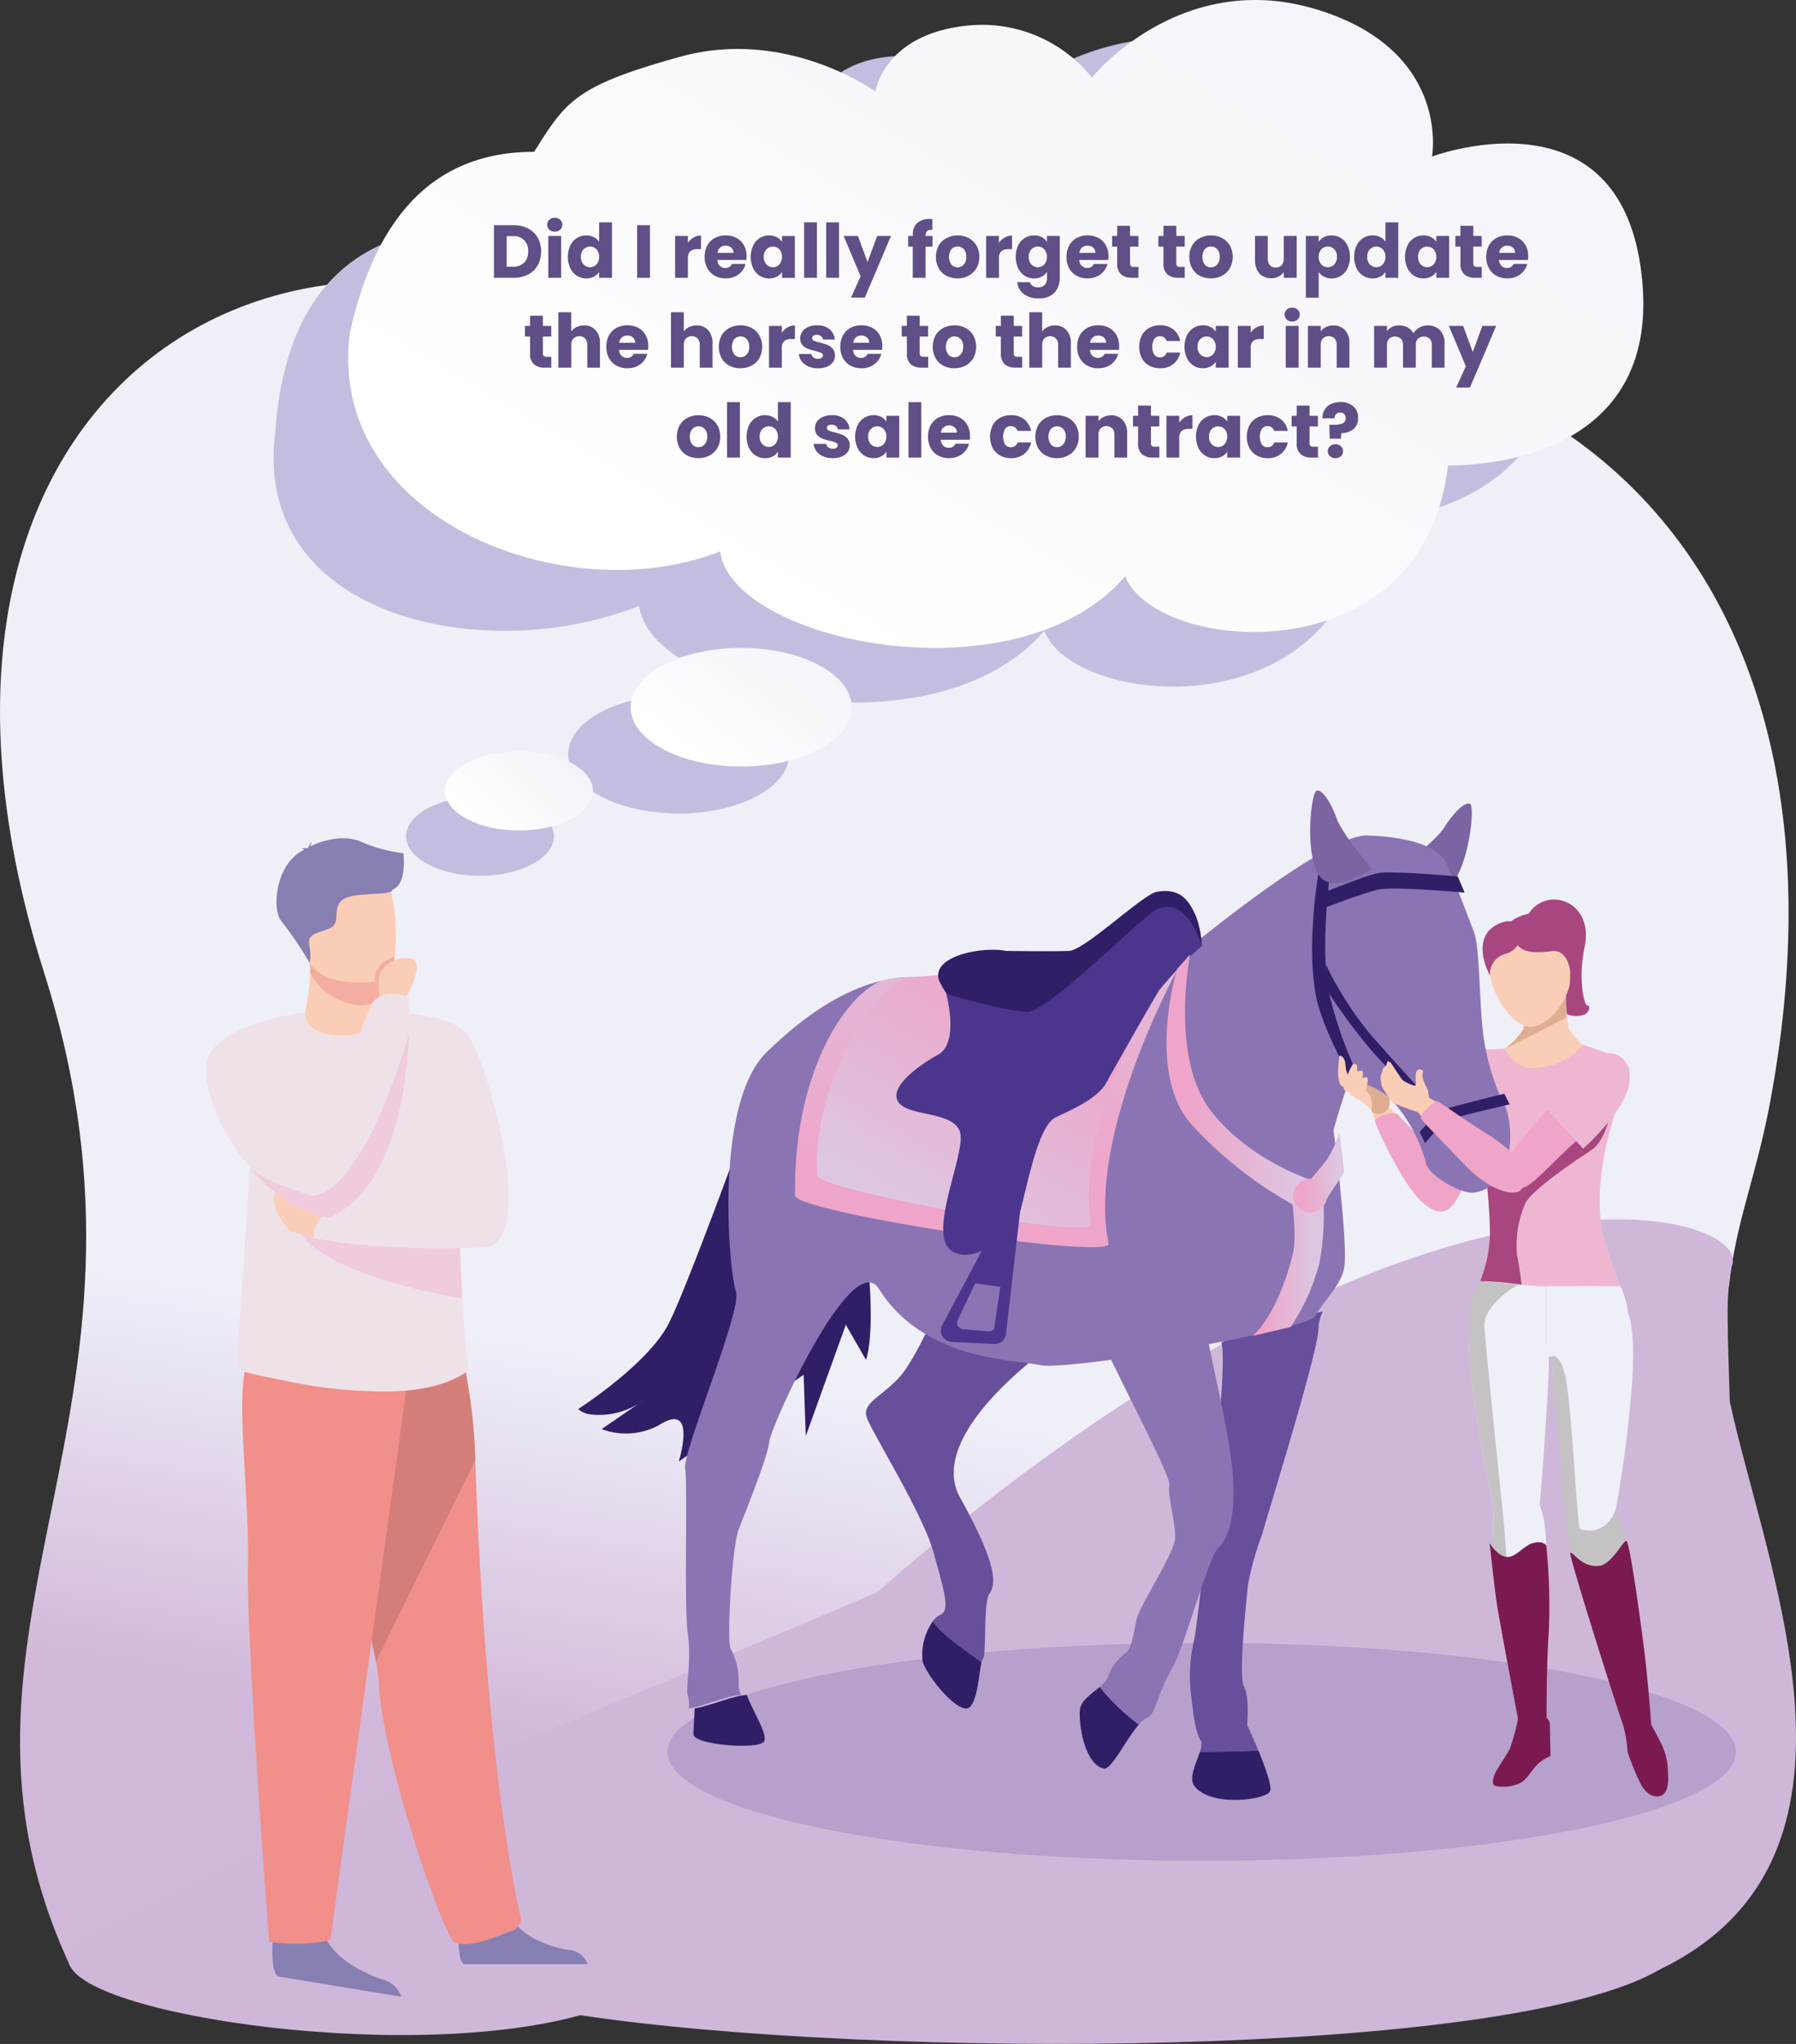 <svg xmlns="http://www.w3.org/2000/svg" xmlns:xlink="http://www.w3.org/1999/xlink" width="59.23mm" height="67.378mm" viewBox="0 0 167.896 190.994"><rect x="0" y="0" width="167.896" height="190.994" fill="#333333" stroke="none"/><defs><linearGradient id="a" x1="75.988" y1="167.3" x2="64.083" y2="97.513" gradientTransform="matrix(-1, 0, 0, 1, 147.722, 0)" gradientUnits="userSpaceOnUse"><stop offset="0" stop-color="#d1b7d9"/><stop offset="0.525" stop-color="#efeff8"/></linearGradient><linearGradient id="b" x1="92.118" y1="116.399" x2="93.237" y2="70.438" gradientUnits="userSpaceOnUse"><stop offset="0.143" stop-color="#eea5c9"/><stop offset="0.845" stop-color="#ddc6e1"/></linearGradient><linearGradient id="c" x1="100.255" y1="89.684" x2="83.475" y2="118.211" xlink:href="#b"/><linearGradient id="d" x1="117.104" y1="117.727" x2="123.758" y2="117.727" xlink:href="#b"/><linearGradient id="e" x1="109.053" y1="100.85" x2="123.592" y2="100.85" xlink:href="#b"/><linearGradient id="f" x1="120.756" y1="109.216" x2="125.658" y2="109.216" xlink:href="#b"/><linearGradient id="g" x1="120.901" y1="111.728" x2="126.707" y2="111.728" xlink:href="#b"/><linearGradient id="h" x1="76.31" y1="58.724" x2="130.788" y2="-33.191" gradientUnits="userSpaceOnUse"><stop offset="0" stop-color="#fff"/><stop offset="1" stop-color="#efeff8"/></linearGradient><linearGradient id="i" x1="65.51" y1="70.967" x2="77.852" y2="54.993" xlink:href="#h"/><linearGradient id="j" x1="45.016" y1="77.306" x2="54.78" y2="67.831" xlink:href="#h"/></defs><path d="M165.484,102.954c10.553-56.618-28.283-88.06-95.5-63.13C32.629,8.955-14.311,32.762,4.15,90.98c13.1,41.313-12.2,61.514,2.449,92.826l148.543.245s8.963-14.858,8.1-36.7C158.761,118,162.994,116.311,165.484,102.954Z" transform="translate(0 0)" fill-rule="evenodd" fill="url(#a)"/><path d="M81.973,148.8c-22.909,9.85-73.959,30.267-75.487,33.932-1.784,5.109,30.709,10.3,47.757,5.579,27.745,4.149,86.765,4.021,100.9-4.264,21.576-10.4,10.01-37.171,6.562-53.086-.163-5.884-.419-10.458.162-12.6C164.319,113.247,133.121,104.011,81.973,148.8Z" transform="translate(0 0)" fill="#cfb7d9" fill-rule="evenodd"/><path d="M112.338,173.877c27.583,0,49.941-4.559,49.941-10.181s-22.358-10.179-49.941-10.179S62.405,158.075,62.405,163.7,84.763,173.877,112.338,173.877Z" transform="translate(0 0)" fill="#8b74b3" fill-rule="evenodd" opacity="0.34"/><path d="M139.2,98.245c-1.057-.306-2.78,2.742-3.715,6.251-1.626,6.1-3.048,7.842-1.227,8.555,1.653.647,2.425-1.808,4.51-6.812C140.4,102.326,141.392,98.88,139.2,98.245Z" transform="translate(0 0)" fill="#efa4c8" fill-rule="evenodd"/><path d="M135.408,112.965c-.8.615-2.689-.52-4.022-2.911-1.537-2.756-3.81-6.658-3.081-7.171,1-.7,3.2,2.468,5.4,4.664C135.937,109.77,137.058,111.693,135.408,112.965Z" transform="translate(0 0)" fill="#faceb6" fill-rule="evenodd"/><path d="M135.408,112.965c-.8.615-2.3.189-4.145-2.79a36.949,36.949,0,0,1-2.717-5.32c-.18-.426,1.7-1.187,2.185-.652,1.26,1.389,1.923,1.935,3.313,3.459C136.245,110.075,137.058,111.693,135.408,112.965Z" transform="translate(0 0)" fill="#efa4c8" fill-rule="evenodd"/><path d="M142.538,86.324a2.81,2.81,0,0,1,2.677-2.269c1.913-.005,3.506,1.709,2.92,4.447-.651,3.033-.02,5.516.264,5.453s.238.72-.4.888a2.209,2.209,0,0,1-2.855-1.9,6.451,6.451,0,0,0-1.385-3.333Z" transform="translate(0 0)" fill="#a84680" fill-rule="evenodd"/><path d="M138.367,119.719a6.938,6.938,0,0,0-.729,3.294c.523,2.029,6.514,3.748,6.514,3.748h.4v-6.577C142.239,120.184,140.676,119.719,138.367,119.719Z" transform="translate(0 0)" fill="#efeff8" fill-rule="evenodd"/><path d="M137.918,121.786c-.766,1.4-.731,3.91-.35,7.181.519,4.459,1.982,11.559,2.163,12.192.827,2.889,3.672,2.768,4.106.473.121-.633,1.093-13.447.935-14.871a15.427,15.427,0,0,0-1.965-5.618C142.041,119.965,139.06,119.7,137.918,121.786Z" transform="translate(0 0)" fill="#efeff8" fill-rule="evenodd"/><path d="M151.957,99.654c-.408-.921-2.524-1.329-3.492-1.618a25.783,25.783,0,0,0-3.917-.395s-4.631.463-5.635.426c-.423-.015-.735,1.512-.9,1.947-.917,2.445-2.007,5.289.29,7.273.524.452.982,5.61.982,8a12.777,12.777,0,0,1-.919,4.432c2.309,0,3.872.465,6.181.465h6.925a39.285,39.285,0,0,1-1.663-4.9C148.465,107.935,152.575,101.047,151.957,99.654Z" transform="translate(0 0)" fill="#faceb6" fill-rule="evenodd"/><path d="M144.548,144.406c-.119-4.431-1.346-5.3-2.93-5.3-2.532,0-2.11,4.731-2.07,6.17.038,1.407,1.954,12.826,2.447,14.642h2.221C144.508,156.819,144.645,148.035,144.548,144.406Z" transform="translate(0 0)" fill="#efeff8" fill-rule="evenodd"/><path d="M146.664,96.138a18.5,18.5,0,0,1-.266-3.68h-3.7a18.439,18.439,0,0,1-.267,3.68,6.957,6.957,0,0,1-1.8,1.9h7.834A6.957,6.957,0,0,1,146.664,96.138Z" transform="translate(0 0)" fill="#faceb6" fill-rule="evenodd"/><path d="M151.957,99.654c-.408-.921-3.012-1.725-3.981-2.013a6.093,6.093,0,0,1-5.219,2.125c-1.084-.112-2.126-1.73-2.126-1.73-.57-.021-1.311.045-1.718.031-.423-.015-.735,1.512-.9,1.947-.917,2.445-2.007,5.289.29,7.273.524.452.982,5.61.982,8a12.777,12.777,0,0,1-.919,4.432c2.309,0,3.872.465,6.181.465h6.925a39.285,39.285,0,0,1-1.663-4.9C148.465,107.935,152.575,101.047,151.957,99.654Z" transform="translate(0 0)" fill="#efb6d2" fill-rule="evenodd"/><path d="M154.238,161.005c.021-1.552-1.461-13.778-1.832-15.257s-1.076-7.06-4.589-5.949c-1.516.48-1.828,1.583-.684,6.136.931,3.7,3.687,12.422,4.92,15.524A8.894,8.894,0,0,0,154.238,161.005Z" transform="translate(0 0)" fill="#c4c2c2" fill-rule="evenodd"/><path d="M144.548,120.184v6.577h.4s6.736-1.256,7.259-3.284a6.926,6.926,0,0,0-.73-3.293Z" transform="translate(0 0)" fill="#efeff8" fill-rule="evenodd"/><path d="M151.807,121.812c.85,1.346.968,3.859.787,7.146a117.6,117.6,0,0,1-1.482,11.766c-.648,2.933-4.046,2.971-4.621.707-.158-.625-1.447-13.262-1.376-14.693s.07-4.047,1-5.689C146.808,119.827,150.541,119.8,151.807,121.812Z" transform="translate(0 0)" fill="#efeff8" fill-rule="evenodd"/><path d="M146.416,93.9c-.025-.775-.018-1.439-.018-1.439h-3.7a18.439,18.439,0,0,1-.267,3.68,6.957,6.957,0,0,1-1.8,1.9l5.785-2.947Z" transform="translate(0 0)" fill="#dead92" fill-rule="evenodd"/><path d="M146.892,90.486c.158,2.9-2.2,5.39-3.683,5.471-1.442.079-3.526-2.187-3.961-5.1-.431-2.874,1.217-4.854,3.41-4.973S146.733,87.584,146.892,90.486Z" transform="translate(0 0)" fill="#faceb6" fill-rule="evenodd"/><path d="M141.8,88.222c.477.72,1.495.892,3.231.662,1.244-.165,1.618,1.1,1.748,1.777a10.685,10.685,0,0,1-.045,1.38s1.752-2.559-.96-5.622c-1.884-2.127-4.4-.552-4.821-.065C140.784,86.549,141.57,87.876,141.8,88.222Z" transform="translate(0 0)" fill="#a84680" fill-rule="evenodd"/><path d="M142.214,87.31a1.99,1.99,0,0,1-1.4,1.8,1.94,1.94,0,0,0-1.521,2.044s-1.985-3.469.74-4.8C141.776,85.5,142.23,86.907,142.214,87.31Z" transform="translate(0 0)" fill="#a84680" fill-rule="evenodd"/><path d="M148.944,98.974c-1.866.737-3.869,6.673-6.927,8.421-2.754,1.572-4.244-1.553-4.712-2.25-.456-.677-.027-2.951,0-3.079-.547,1.873-.673,3.775,1,5.221.524.452.982,5.61.982,8a12.777,12.777,0,0,1-.919,4.432,32.5,32.5,0,0,1,3.873.323s-.2-1.738-.408-2.63a9.8,9.8,0,0,1,.758-4.97c.756-1.476,5.8-4.707,6.3-5.061C150.971,105.909,152,97.767,148.944,98.974Z" transform="translate(0 0)" fill="#a84680" fill-rule="evenodd"/><path d="M147.628,142.651c-.239-1.6-.6-8.814-1.082-12.744-.356-2.9-1.076-3.226-1.43-3.2v.032c-.066,1.417,1.051,13.187,1.33,15.3a19.294,19.294,0,0,0,.688,3.9c.931,3.7,3.687,12.422,4.92,15.524.184-.017.826-.059,1.07-.1l.5-.164s-2.9-10.024-4.52-14.925C148.682,144.994,147.808,143.859,147.628,142.651Z" transform="translate(0 0)" fill="#c4c2c2" fill-rule="evenodd"/><path d="M138.769,124.014c-.118-1.817,2.184-3.439,3.226-4-1.463-.092-3.628-.294-3.628-.294-1.43,2.128-1.18,5.977-.8,9.248.512,4.4,1.939,11.354,2.152,12.151a17.066,17.066,0,0,0-.172,4.158c.038,1.407,1.954,12.826,2.447,14.642L140.547,141.9S138.933,126.52,138.769,124.014Z" transform="translate(0 0)" fill="#c4c2c2" fill-rule="evenodd"/><path d="M155.914,165.366a5.777,5.777,0,0,0-.386-1.918c-.229-.6-1.171-2.3-1.171-2.3s-.238-3.573-.637-6.834-1.38-10.256-1.678-10.316-1.361,2.15-2.488,2.312c-1.637.238-2.5-1.313-2.748-1.214s4.645,15.385,4.942,16.155a11.411,11.411,0,0,1,.4,2.429,22.23,22.23,0,0,0,1.268,3.093c.11.2.733,1.3,1.754,1.056C156.1,167.613,155.957,166.053,155.914,165.366Z" transform="translate(0 0)" fill="#7b1a50" fill-rule="evenodd"/><path d="M128.3,103.945l-.674-1.365-.642-1.785s3.055.547,2.924,2.193A1.055,1.055,0,0,1,128.3,103.945Z" transform="translate(0 0)" fill="#dead92" fill-rule="evenodd"/><path d="M137.82,98.221c1.456-.5,2.618.154,2.8,2.8s-1.356,6.361-1.356,6.361l-4.76-1.859S136.444,98.692,137.82,98.221Z" transform="translate(0 0)" fill="#efb6d2" fill-rule="evenodd"/><path d="M130.829,81.181s3.464-2.656,4.207-3.891,1.978-2.5,2.413-2.151-.13,5.765-1.822,7.584S130.829,81.181,130.829,81.181Z" transform="translate(0 0)" fill="#7a64a1" fill-rule="evenodd"/><path d="M91.757,155.337c-.268,1.089-.405,4.42-1.5,4.311-1.25-.124-3.624-3.124-4-4.373a5.386,5.386,0,0,1,.956-3.781C88.409,153.1,90.2,154.1,91.757,155.337Z" transform="translate(0 0)" fill="#301f67" fill-rule="evenodd"/><path d="M81.011,132.406c-.375-1.251,1.125-1.751,2.874-3.5s4-7.331,4-7.331l11.371,3.458s-13,8.623-9.5,14.918,3.374,8.076,2.75,8.951-.251,5.749-.625,6.123a.732.732,0,0,0-.127.313c-1.554-1.241-3.348-2.241-4.541-3.843a1.66,1.66,0,0,1,.669-.593c1-.376.375-2.25-.625-5.874S81.386,133.655,81.011,132.406Z" transform="translate(0 0)" fill="#674f9c" fill-rule="evenodd"/><path d="M72.2,98.326s-7.748,21.683-9.748,25.464-8.409,7.882-8.409,7.882a2.192,2.192,0,0,0,1.1.49,7.006,7.006,0,0,0,5.063-1.343l-3.959,2.722a6.439,6.439,0,0,0,5.459-.43c3.5-2.167,1.75,3.456,1.75,3.456l11.666-8.1.206,5.724,3.742-10.4,1.884,3.279s1-2.332,0-10.788S72.2,98.326,72.2,98.326Z" transform="translate(0 0)" fill="#301f67" fill-rule="evenodd"/><path d="M112.23,162.6c-.528-.73-.745-3.1-.928-4.592a14.74,14.74,0,0,1,.319-4.723c.322-1.389,1.319-11.2,1.523-12.409.191-1.13,1.589-13.656,1.038-15.413,2.934-1.574,6.263-2.15,9.482-2.916a3.949,3.949,0,0,0-.408,1.61c-.039,2.252-4.827,17.568-5.264,19.211a28.546,28.546,0,0,0-1.32,4.678c-.183,1.757-.916,8.7-.383,9.561s.3,3.574.3,3.574.519,1.113,1.05,2.4c-1.822.07-3.645.129-5.472.1C112.323,163.223,112.393,162.827,112.23,162.6Z" transform="translate(0 0)" fill="#674f9c" fill-rule="evenodd"/><path d="M117.644,163.586c.625,1.515,1.267,3.274,1.1,3.768-.272.828-5.565,1.574-7.1-.477-.546-.729.192-2.14.528-3.186C114,163.715,115.822,163.656,117.644,163.586Z" transform="translate(0 0)" fill="#301f67" fill-rule="evenodd"/><path d="M71.453,162.685c-.375.875-6.624.376-6.624-.624,0-.6.09-1.6.107-2.419,1.657-.292,3.456-1.157,4.868-1.265C70.365,159.872,71.746,162,71.453,162.685Z" transform="translate(0 0)" fill="#301f67" fill-rule="evenodd"/><path d="M64.3,158.436c-.25-.5.375-3.248,0-5.749s0-14-.25-15.5,5.373-14.871,4.749-16.5-2.125-17.5,2.874-22.37,9.373-6.872,13.247-7,20,3,22.369.624,16.621-14,20.5-13.87,6.623,1,7.373,2.5,2.124,5.249,2.624,6.5.5,5.5.749,8.372A21.543,21.543,0,0,0,140.6,103.2c.875,1.376,1.308,7.624-2.816,8.248-1.112.169-4.374-1.624-4.5-2.874a14.521,14.521,0,0,0-3.374-6c-1.25-1-3.5-2-3.874-1.249s-1.375,4.249-1.375,4.249,1.375,10.622,1,12.872c-.281,1.686-2,3.147-2.772,4.657-2.913,1.7-23.347,4.966-25.6,4.465s-10.908-.383-15.121-7.123c-2.5-4-10.122,12.871-10.247,14.247s-2.25,6.623-2.874,8.248-1.125,10.371-.75,11.121a6.267,6.267,0,0,1,.75,3.25,2.627,2.627,0,0,0,.225,1.065c-1.412.108-3.211.973-4.868,1.265A3.316,3.316,0,0,0,64.3,158.436Z" transform="translate(0 0)" fill="#8b74b3" fill-rule="evenodd"/><path d="M103.179,165.264c-1.827-.432-2.348-4.222-2.228-5.486.084-.88,1.085-1.483,1.852-2.144a20.345,20.345,0,0,0,3.661,3.517C105.259,162.526,103.884,165.43,103.179,165.264Z" transform="translate(0 0)" fill="#301f67" fill-rule="evenodd"/><path d="M110.712,89.4s-9.2,16.045-7.08,26.792c.323,1.643-29.283-2.914-29.306-4.475-.188-12.712,5.728-19.89,8.706-20.217S110.712,89.4,110.712,89.4Z" transform="translate(0 0)" fill-rule="evenodd" fill="url(#b)"/><path d="M116.2,117.372s-2.488,3.14-3.333,4.151.494,5.118,1.868,12.552-.046,9.86-.878,10.607-3.219,9.37-4.226,11.1c-1.509,2.594-1.557,4.381-2.387,4.726a2.366,2.366,0,0,0-.78.644,20.345,20.345,0,0,1-3.661-3.517,2.52,2.52,0,0,0,.822-1.05,4.378,4.378,0,0,1,1.66-2.14c.554-.5.7-2.014,1-3.237s3.46-6.027,3.56-7.418-.752-4.236-.525-5.042-6.593-13.513-6.7-14.541,4.359-11.087,4.359-11.087Z" transform="translate(0 0)" fill="#8b74b3" fill-rule="evenodd"/><path d="M109.919,90.072s-9.507,12.907-7.938,24.338c.2,1.485-25.507-3.186-25.585-4.581-.508-9.082,5.9-18.163,8.569-18.456S109.919,90.072,109.919,90.072Z" transform="translate(0 0)" fill-rule="evenodd" fill="url(#c)"/><path d="M94.054,88.857c-2.124-.434-7.122.441-6.248,2.814A8.018,8.018,0,0,0,95.16,96.25c3.136-.2,8.142-7.077,9.892-8.452s2.449-1.4,3.6-1.013,2.272,2.743,2.272,2.743l1.419-1.135a8.633,8.633,0,0,0-.542-2.782c-.578-1.275-1.312-2.686-3.65-2.275-1.332.233-6.722,5.457-8.222,5.521S94.054,88.857,94.054,88.857Z" transform="translate(0 0)" fill="#301f67" fill-rule="evenodd"/><path d="M88.448,92.861s1.279,4.559-.744,5.685-4.771,3.195-3.647,4.534,5.624.713,5.749,3.088-2.937,9-.969,10.622,5.634-1.374,6.259-2.749,1.708-8.748,3.582-9.622,4-1.875,4.749-3.25,4.238-7.511,4.957-8.664a35.2,35.2,0,0,1,3.958-4.112s-1.292-4.718-4.192-3.407c-1.418.642-10.1,9.56-12.1,9.56S88.448,92.861,88.448,92.861Z" transform="translate(0 0)" fill="#4c368d" fill-rule="evenodd"/><path d="M133.224,106.826a14.879,14.879,0,0,1,2.151-2.163c.562-.275,5.753-1.463,5.753-1.463l-.5-1s-5.125,1.251-5.688,1.5a15.084,15.084,0,0,0-2.228,2.083Z" transform="translate(0 0)" fill="#301f67" fill-rule="evenodd"/><path d="M124.643,79.4s-1.5,9.1-.286,13.846a37.624,37.624,0,0,0,2.916,7.882l-.709.2s-2.915-5.087-3.522-8.165c-1.083-5.5.481-13.129.481-13.129Z" transform="translate(0 0)" fill="#301f67" fill-rule="evenodd"/><path d="M134.937,104.21s-3.407-3.695-6.733-7.443a31.71,31.71,0,0,1-4.278-6.695v2.257a50.765,50.765,0,0,0,4.43,6c2.249,2.5,6.165,6.337,6.165,6.337Z" transform="translate(0 0)" fill="#301f67" fill-rule="evenodd"/><path d="M128.252,81.206s-2.822-3.331-3.286-4.7-1.4-2.864-1.9-2.615-1.1,5.661.17,7.8S128.252,81.206,128.252,81.206Z" transform="translate(0 0)" fill="#7a64a1" fill-rule="evenodd"/><path d="M123.592,110.617a25.04,25.04,0,0,1-.254,7.437A19.861,19.861,0,0,1,120.661,124l-3.557.834s2.293-1.762,3.755-7.672c.5-2.041-.318-6.548-.318-6.548Z" transform="translate(0 0)" fill-rule="evenodd" fill="url(#d)"/><path d="M123.592,110.617s-6.4-1.737-10.34-6.738-1.992-14.7-1.992-14.7l-1.239,1.392s-2.913,9.711,1.366,14.5a37.243,37.243,0,0,0,9.434,7.461Z" transform="translate(0 0)" fill-rule="evenodd" fill="url(#e)"/><path d="M120.756,112.015a34.728,34.728,0,0,0,3.3-3.666,12.158,12.158,0,0,0,1.166-2.505l.434,3.689-2,3.055Z" transform="translate(0 0)" fill-rule="evenodd" fill="url(#f)"/><path d="M124.057,111.727a1.578,1.578,0,1,1-1.579-1.577A1.578,1.578,0,0,1,124.057,111.727Z" transform="translate(0 0)" fill-rule="evenodd" fill="url(#g)"/><path d="M136.918,83.411l-.64-1.514s-6.244-.562-7.473-.309-5.086,1.823-5.086,1.823l-.169,1.526s3.941-1.526,5.382-1.823S136.918,83.411,136.918,83.411Z" transform="translate(0 0)" fill="#301f67" fill-rule="evenodd"/><path d="M92.365,124.407l-2.326-.2a.615.615,0,0,1-.5-.878l1.622-3.411,2.352.326-.584,3.952a.7.7,0,0,1-.562.216Zm1.977-12.334-6.268,11.774a1.067,1.067,0,0,0,.9,1.546l3.955.2a1.068,1.068,0,0,0,1.117-.974l.048-.409,1.369-11.887Z" transform="translate(0 0)" fill="#4c368d" fill-rule="evenodd"/><path d="M142.175,111.178c-.67.716-2.994-.139-5.082-2.311-2.407-2.5-5.917-6.027-5.29-6.636.854-.831,4.09,1.988,7.04,3.843C141.832,107.954,143.563,109.694,142.175,111.178Z" transform="translate(0 0)" fill="#faceb6" fill-rule="evenodd"/><path d="M152.092,99.539c.827.916-1.084,3.884-3.825,6.266-4.764,4.14-5.631,6.27-7.227,4.767-1.447-1.363.41-3.145,3.932-7.284C147.726,100.052,150.38,97.641,152.092,99.539Z" transform="translate(0 0)" fill="#efa4c8" fill-rule="evenodd"/><path d="M142.175,111.178c-.67.716-3.018-.018-5.107-2.19-1.742-1.811-3.505-3.575-4.2-4.423-.314-.383,1.311-1.782,1.52-1.662.847.483,1.578,1.136,4.529,2.992C141.906,107.775,143.563,109.694,142.175,111.178Z" transform="translate(0 0)" fill="#efa4c8" fill-rule="evenodd"/><path d="M150.177,98.41c1.534-.119,2.848,1.358,1.844,3.812S148,107.338,148,107.338l-3.456-3.764S147.047,98.655,150.177,98.41Z" transform="translate(0 0)" fill="#efb6d2" fill-rule="evenodd"/><path d="M133.607,102.645l-.133-.815a5.648,5.648,0,0,1-.506-1.24c-.006-.3.08-.479.054-.538s-.545-.314-.646.194.053,1.049-.048,1.177-1.09-.355-1.245-.534-1.009-1.51-1.055-1.571l-.292-.179-.193.505-.223.138-.108.4a1.439,1.439,0,0,0-.166.491,5.877,5.877,0,0,0,.163.9,9.191,9.191,0,0,0,1.034,1.484,25.178,25.178,0,0,0,2.366.888Z" transform="translate(0 0)" fill="#faceb6" fill-rule="evenodd"/><path d="M128.179,103.708a6.6,6.6,0,0,0-1.168-.959l-.322-.147-.226-.214-.2-.083-.2-.243-.266-.134c-.245-.14-.139-.3-.21-.352a1.686,1.686,0,0,1-.312-.246,3.857,3.857,0,0,1-.183-1.464c.042-.172.052-1.2.157-1.222s.456.173.52.73a4.3,4.3,0,0,0,.2,1.107,4.742,4.742,0,0,1,.482-1c.109-.15.291-.066.4.046l.046.588.408-.084c.2.188.072.568.069.7l.4-.086c.3.337-.305,1.255.11,1.436A1.721,1.721,0,0,1,128.179,103.708Z" transform="translate(0 0)" fill="#faceb6" fill-rule="evenodd"/><path d="M144.886,161.131a.807.807,0,0,0-.308-.6c0-1.033,0-5.1.212-8.109a55.144,55.144,0,0,0-.242-8.015s-.315-.478-1.249-.211-1.6,1.379-2.464,1.288-1.582-1.288-1.582-1.288.445,4.091.667,5.6,1.967,10.723,1.982,10.8c-.039.245-.09.524-.168.84-.163.666-.394,1.427-.609,2.046-.31.5-.735,1.178-1.122,1.795-.466.745-.579,1.469-.255,1.6a3.673,3.673,0,0,0,2.281-.227c.713-.3,1.2-1.326,1.725-1.8a3.836,3.836,0,0,1,1.191-.755S144.9,161.54,144.886,161.131Z" transform="translate(0 0)" fill="#7b1a50" fill-rule="evenodd"/><path d="M25.962,184.681c-.853-.662-.368-4.467-.368-4.467s3.976-2.524,4.522,0,3.777,4.151,5.616,4.753a2.461,2.461,0,0,1,1.784,1.619Z" transform="translate(0 0)" fill="#877fb2" fill-rule="evenodd"/><path d="M43.377,183.54c-.853-.521-.368-4.406-.368-4.406s3.976-3.181,4.522-.745,3.777,3.528,5.616,3.826a1.974,1.974,0,0,1,1.784,1.325Z" transform="translate(0 0)" fill="#877fb2" fill-rule="evenodd"/><path d="M35.143,155.285a18.418,18.418,0,0,1,.291,2.146c.37,7.21,6.068,23.692,7.088,24.076,1.577.595,4.06-.669,5.359-1.084a1.114,1.114,0,0,0,.782-1.266c-2.822-12.973-3.859-31.654-4.236-42.714a50.227,50.227,0,0,0-1.147-9.419s-13.9-3.709-13.981.983C29.226,132.157,33.9,148.437,35.143,155.285Z" transform="translate(0 0)" fill="#f18f8b" fill-rule="evenodd"/><path d="M35.143,155.285l9.284-18.842a50.227,50.227,0,0,0-1.147-9.419s-13.9-3.709-13.981.983C29.226,132.157,33.9,148.437,35.143,155.285Z" transform="translate(0 0)" fill="#d47e7a" fill-rule="evenodd"/><path d="M38.235,128.024l-7.348,53.25a14.378,14.378,0,0,1-5.736.156S23,153.108,23.18,146.261s-1.544-18.321.393-19.586S38.235,128.024,38.235,128.024Z" transform="translate(0 0)" fill="#f18f8b" fill-rule="evenodd"/><path d="M22.141,127.136a1.02,1.02,0,0,0,.736,1.054c1.025.3,2.206.5,4.485.975a43.409,43.409,0,0,0,8.559.86c5.628.037,7.758-1.9,7.758-1.9.243,0-.127-1.174-.461-6.775-.113-1.9-.222-4.3-.3-7.341-.071-2.734-.119-5.983-.124-9.837-.005-4.636-7.182-9.624-7.314-9.624l0,0A2.788,2.788,0,0,1,32.8,96.553c-1.923.125-4.282-.832-4.282-1.939a40.479,40.479,0,0,0-4.712,11.5c-.158.754-.279,1.547-.376,2.383C23.141,111.016,23.424,109.219,22.141,127.136Z" transform="translate(0 0)" fill="#efe1e8" fill-rule="evenodd"/><path d="M35.478,94.545s6.674-.057,8.28,2.2,5.127,14.368,3.29,18.4-5.277-1.669-7.185-4.137S35.478,94.545,35.478,94.545Z" transform="translate(0 0)" fill="#efe1e8" fill-rule="evenodd"/><path d="M35.547,93.527l0,.689s.188,2.158-2.469,2.472-4.634-.4-4.562-2.06A24.237,24.237,0,0,0,29,90.942,7.549,7.549,0,0,0,28.9,89.65l5.148-.1,1.516.248Z" transform="translate(0 0)" fill="#faceb6" fill-rule="evenodd"/><path d="M35.566,89.8l-.019,3.732a4.359,4.359,0,0,1-1.856.409A5.748,5.748,0,0,1,29,90.942,7.549,7.549,0,0,0,28.9,89.65l5.148-.1Z" transform="translate(0 0)" fill="#f4ada3" fill-rule="evenodd"/><path d="M28.508,88.822c.6,3.214,4.745,3.108,6.537,2.906.5-.056.822-.12.822-.12.569-.152.886-1.048,1.034-2.221a18.271,18.271,0,0,0-.47-6.6c-.59-1.311-1.7-2.73-5.879-1.707S27.741,84.7,28.508,88.822Z" transform="translate(0 0)" fill="#faceb6" fill-rule="evenodd"/><path d="M42.3,103.575s2.582,5.7,2.506,7.409a8.9,8.9,0,0,0-2.506.322C40.285,111.907,42.3,103.575,42.3,103.575Z" transform="translate(0 0)" fill="#efe1e8" fill-rule="evenodd"/><path d="M37.713,79.724a13.8,13.8,0,0,1-4.007-1.085c-1.76-.765-3.98.078-4.7.458a1.056,1.056,0,0,1,.176-.434.971.971,0,0,0-.372.55c-.033.025-.048.042-.039.048a1.237,1.237,0,0,0-.6.038s.165-.023.224.083a.082.082,0,0,0,.027.029c-2.746,1.327-3,5.666-2.116,6.67a34.018,34.018,0,0,1,2.637,3.895,4.163,4.163,0,0,0-.028-1.673c-.193-1.063.724-1.063,1.884-1.546S30.988,84.921,32,84.1s4.735-.338,4.687-.967C38.071,82.63,37.713,79.865,37.713,79.724Z" transform="translate(0 0)" fill="#877fb2" fill-rule="evenodd"/><path d="M27.667,114.252c1.089,4.376,12.872,6.636,15.551,7.095-.113-1.9-.222-4.3-.3-7.341Z" transform="translate(0 0)" fill="#efcbdd" fill-rule="evenodd"/><path d="M30.253,115.675a20.838,20.838,0,0,1-3.068-.6c-.449-.225-2.5-3.144-1.158-3.892s4.955,2.245,4.955,2.245Z" transform="translate(0 0)" fill="#faceb6" fill-rule="evenodd"/><path d="M45.5,116.541s-9.7.526-16.2-.866a2.8,2.8,0,0,1,1.881-2.716s10.142-2.15,12.579-1.551S45.5,116.541,45.5,116.541Z" transform="translate(0 0)" fill="#efe1e8" fill-rule="evenodd"/><path d="M23.234,108.931c2.012,2.427,4.643,4.409,7.543,4.873h0a5.412,5.412,0,0,0,.718-3.239,6.5,6.5,0,0,0-1.056-2.973,6.58,6.58,0,0,1-.571-1.149c-1.583-4.041-1.347-11.828-1.347-11.828s-6.726.7-8.821,3.7C18.417,100.145,20.054,105.1,23.234,108.931Z" transform="translate(0 0)" fill="#efe1e8" fill-rule="evenodd"/><path d="M35.045,91.728c.5-.056.822-.12.822-.12.569-.152.886-1.048,1.034-2.221a2.8,2.8,0,0,0-1.759,1.437A2.069,2.069,0,0,0,35.045,91.728Z" transform="translate(0 0)" fill="#f4ada3" fill-rule="evenodd"/><path d="M37.755,93.546s2.322-3.832.516-4a2.732,2.732,0,0,0-2.793,1.505,7.393,7.393,0,0,0,.069,2.475Z" transform="translate(0 0)" fill="#faceb6" fill-rule="evenodd"/><path d="M28.9,110.436a5.022,5.022,0,0,0,.4,1.33,6.4,6.4,0,0,0,1.479,2.038h0c6.032-2.724,7.253-12.073,7.457-17.21.082-2.065,0-3.45,0-3.45-2.721-.9-3.486.665-3.486.665s-3.213,7.64-4.88,12.634A13.815,13.815,0,0,0,28.9,110.436Z" transform="translate(0 0)" fill="#efe1e8" fill-rule="evenodd"/><path d="M23.234,108.931c2.012,2.427,4.643,4.409,7.543,4.873h0c6.032-2.724,7.253-12.073,7.457-17.21,0,0-2.854,10.353-6.739,13.971a4.231,4.231,0,0,1-2.2,1.2s-4.9-1.385-5.926-2.688A.583.583,0,0,0,23.234,108.931Z" transform="translate(0 0)" fill="#efcbdd" fill-rule="evenodd"/><path d="M79.848,65.65c6.773,0,13.651-1.9,17.777-6.706,1.149,3.044,6.3,5.217,12.037,5.217,7.855,0,16.812-4.071,18.123-15.56,6.123,0,20.182-3.826,17.688-20.336C143.823,17.351,134.941,15.5,129.109,15.5a26.4,26.4,0,0,0-5.179.486s5.9-7.992-6.8-11.8a42.206,42.206,0,0,0-7.551-.667A24.331,24.331,0,0,0,93.09,10.273a9.31,9.31,0,0,0-8.7-5.037,13.691,13.691,0,0,0-1.5.084c-7.71.847-8.622,8.339-8.622,8.339A18.091,18.091,0,0,0,63.115,9.947a20.28,20.28,0,0,0-5.4.749c-9.978,2.752-9.525,11.219-9.525,11.219S27.4,16.408,25.74,40.33c-1.66,12.713,9.577,18.613,21.41,18.614a34.873,34.873,0,0,0,12.605-2.316C60.366,61.622,70,65.65,79.848,65.65Z" transform="translate(0 0)" fill="#c3bedf" fill-rule="evenodd"/><path d="M63.448,76.021c5.708,0,10.334-2.481,10.334-5.541s-4.626-5.542-10.334-5.542S53.116,67.42,53.116,70.48,57.743,76.021,63.448,76.021Z" transform="translate(0 0)" fill="#c3bedf" fill-rule="evenodd"/><path d="M44.872,81.841c3.815,0,6.908-1.658,6.908-3.7s-3.093-3.7-6.908-3.7-6.909,1.66-6.909,3.7S41.056,81.841,44.872,81.841Z" transform="translate(0 0)" fill="#c3bedf" fill-rule="evenodd"/><path d="M81.839,8.553S73.576,2.545,63.6,5.3,52.9,9.519,49.931,14.186c-9.632,0-14.875,6.408-17.221,16.889-2.268,17.357,20.1,26.162,34.615,20.447,1.033,8.427,27.744,14.1,37.87,2.316,2.722,7.209,27.893,9.538,30.161-10.344,6.122,0,20.475-2.239,17.981-18.75S133.87,14.63,133.87,14.63,135.686,4.662,122.987.852s-20.916,6.391-20.916,6.391A13.148,13.148,0,0,0,90.3,2.408C82.588,3.254,81.839,8.553,81.839,8.553Z" transform="translate(0 0)" fill-rule="evenodd" fill="url(#h)"/><path d="M58.951,66.084c0,3.06,4.626,5.541,10.331,5.541s10.333-2.481,10.333-5.541-4.626-5.541-10.333-5.541S58.951,63.024,58.951,66.084Z" transform="translate(0 0)" fill-rule="evenodd" fill="url(#i)"/><path d="M41.611,73.906c0,2.046,3.093,3.7,6.908,3.7s6.909-1.659,6.909-3.7S52.335,70.2,48.519,70.2,41.611,71.86,41.611,73.906Z" transform="translate(0 0)" fill-rule="evenodd" fill="url(#j)"/><path d="M49.371,21.352a2.2,2.2,0,0,1,.9.865,2.738,2.738,0,0,1,0,2.565,2.185,2.185,0,0,1-.9.868,2.857,2.857,0,0,1-1.355.308h-1.84V21.044h1.84A2.861,2.861,0,0,1,49.371,21.352Zm-.378,3.2a1.4,1.4,0,0,0,.378-1.05,1.312,1.312,0,0,0-1.434-1.435h-.568v2.856h.568A1.44,1.44,0,0,0,48.993,24.551Z" transform="translate(0 0)" fill="#604e87"/><path d="M51.349,21.461a.634.634,0,0,1,0-.924.725.725,0,0,1,.514-.186.715.715,0,0,1,.508.186.634.634,0,0,1,0,.924.719.719,0,0,1-.508.185A.729.729,0,0,1,51.349,21.461Zm1.109.591v3.906h-1.2V22.052Z" transform="translate(0 0)" fill="#604e87"/><path d="M53.316,22.941a1.694,1.694,0,0,1,.619-.7A1.619,1.619,0,0,1,54.81,22a1.544,1.544,0,0,1,.7.161,1.286,1.286,0,0,1,.5.434V20.778h1.2v5.18h-1.2V25.4a1.22,1.22,0,0,1-.479.448,1.5,1.5,0,0,1-.725.168,1.6,1.6,0,0,1-.875-.248,1.72,1.72,0,0,1-.619-.707,2.573,2.573,0,0,1,0-2.118Zm2.45.357a.841.841,0,0,0-1.211,0,.963.963,0,0,0-.249.7.991.991,0,0,0,.249.711.834.834,0,0,0,1.211,0,1.132,1.132,0,0,0,0-1.414Z" transform="translate(0 0)" fill="#604e87"/><path d="M60.76,21.044v4.914h-1.2V21.044Z" transform="translate(0 0)" fill="#604e87"/><path d="M64.834,22.2a1.35,1.35,0,0,1,.7-.186v1.267h-.329a1.009,1.009,0,0,0-.672.193.851.851,0,0,0-.224.675v1.813h-1.2V22.052h1.2V22.7A1.577,1.577,0,0,1,64.834,22.2Z" transform="translate(0 0)" fill="#604e87"/><path d="M69.769,24.292H67.06a.816.816,0,0,0,.235.557.715.715,0,0,0,.507.192.629.629,0,0,0,.623-.378H69.7a1.763,1.763,0,0,1-.994,1.176,2.054,2.054,0,0,1-.861.175,2.088,2.088,0,0,1-1.022-.245,1.734,1.734,0,0,1-.7-.7,2.16,2.16,0,0,1-.252-1.064,2.195,2.195,0,0,1,.248-1.064,1.721,1.721,0,0,1,.7-.7A2.113,2.113,0,0,1,67.844,22a2.085,2.085,0,0,1,1.008.238,1.714,1.714,0,0,1,.69.679,2.068,2.068,0,0,1,.248,1.029A3.051,3.051,0,0,1,69.769,24.292Zm-1.2-.665a.615.615,0,0,0-.21-.49.775.775,0,0,0-.525-.182.758.758,0,0,0-.508.175.784.784,0,0,0-.255.5Z" transform="translate(0 0)" fill="#604e87"/><path d="M70.409,22.941a1.7,1.7,0,0,1,.62-.7A1.619,1.619,0,0,1,71.9,22a1.507,1.507,0,0,1,.725.168,1.241,1.241,0,0,1,.479.441v-.553h1.2v3.906h-1.2v-.553a1.3,1.3,0,0,1-.486.441,1.5,1.5,0,0,1-.725.168,1.593,1.593,0,0,1-.868-.248,1.729,1.729,0,0,1-.62-.707,2.584,2.584,0,0,1,0-2.118Zm2.451.357a.841.841,0,0,0-1.211,0,.963.963,0,0,0-.249.7.991.991,0,0,0,.249.711.834.834,0,0,0,1.211,0,1.132,1.132,0,0,0,0-1.414Z" transform="translate(0 0)" fill="#604e87"/><path d="M76.37,20.778v5.18h-1.2v-5.18Z" transform="translate(0 0)" fill="#604e87"/><path d="M78.435,20.778v5.18h-1.2v-5.18Z" transform="translate(0 0)" fill="#604e87"/><path d="M83.293,22.052l-2.45,5.761H79.555l.9-1.988-1.589-3.773H80.2l.9,2.443.9-2.443Z" transform="translate(0 0)" fill="#604e87"/><path d="M87.171,23.046h-.644v2.912h-1.2V23.046H84.9v-.994h.434V21.94a1.4,1.4,0,0,1,.412-1.1,1.748,1.748,0,0,1,1.211-.375c.089,0,.155,0,.2.007v1.015a.688.688,0,0,0-.483.1.538.538,0,0,0-.14.427v.035h.644Z" transform="translate(0 0)" fill="#604e87"/><path d="M88.476,25.769a1.792,1.792,0,0,1-.721-.7,2.264,2.264,0,0,1,0-2.124,1.8,1.8,0,0,1,.729-.7,2.313,2.313,0,0,1,2.072,0,1.812,1.812,0,0,1,.728.7,2.075,2.075,0,0,1,.265,1.06,2.054,2.054,0,0,1-.269,1.061,1.821,1.821,0,0,1-.735.7,2.192,2.192,0,0,1-1.04.245A2.146,2.146,0,0,1,88.476,25.769Zm1.617-1.043a1,1,0,0,0,.242-.721,1.018,1.018,0,0,0-.235-.721.8.8,0,0,0-1.158,0,1.256,1.256,0,0,0,0,1.446.737.737,0,0,0,.57.252A.78.78,0,0,0,90.093,24.726Z" transform="translate(0 0)" fill="#604e87"/><path d="M93.911,22.2a1.356,1.356,0,0,1,.7-.186v1.267h-.33a1.008,1.008,0,0,0-.671.193.851.851,0,0,0-.225.675v1.813h-1.2V22.052h1.2V22.7A1.587,1.587,0,0,1,93.911,22.2Z" transform="translate(0 0)" fill="#604e87"/><path d="M97.394,22.164a1.244,1.244,0,0,1,.48.441v-.553h1.2v3.9a2.2,2.2,0,0,1-.214.977,1.627,1.627,0,0,1-.651.7,2.1,2.1,0,0,1-1.088.259,2.262,2.262,0,0,1-1.407-.409,1.547,1.547,0,0,1-.617-1.11h1.184a.564.564,0,0,0,.266.353.962.962,0,0,0,.518.13.811.811,0,0,0,.591-.214.913.913,0,0,0,.221-.682V25.4a1.329,1.329,0,0,1-.483.444,1.454,1.454,0,0,1-.721.172,1.6,1.6,0,0,1-.875-.248,1.722,1.722,0,0,1-.62-.707,2.573,2.573,0,0,1,0-2.118,1.7,1.7,0,0,1,.62-.7A1.619,1.619,0,0,1,96.67,22,1.5,1.5,0,0,1,97.394,22.164Zm.231,1.134a.841.841,0,0,0-1.211,0,.962.962,0,0,0-.248.7.99.99,0,0,0,.248.711.834.834,0,0,0,1.211,0,1.128,1.128,0,0,0,0-1.414Z" transform="translate(0 0)" fill="#604e87"/><path d="M103.6,24.292h-2.709a.811.811,0,0,0,.234.557.719.719,0,0,0,.508.192.63.63,0,0,0,.623-.378h1.273a1.756,1.756,0,0,1-.994,1.176,2.046,2.046,0,0,1-.86.175,2.085,2.085,0,0,1-1.022-.245,1.734,1.734,0,0,1-.7-.7,2.15,2.15,0,0,1-.253-1.064,2.184,2.184,0,0,1,.249-1.064,1.715,1.715,0,0,1,.7-.7,2.269,2.269,0,0,1,2.037-.007,1.712,1.712,0,0,1,.689.679,2.058,2.058,0,0,1,.249,1.029A3.3,3.3,0,0,1,103.6,24.292Zm-1.2-.665a.619.619,0,0,0-.21-.49.776.776,0,0,0-.526-.182.757.757,0,0,0-.507.175.775.775,0,0,0-.255.5Z" transform="translate(0 0)" fill="#604e87"/><path d="M106.427,24.943v1.015h-.608a1.494,1.494,0,0,1-1.016-.318,1.32,1.32,0,0,1-.363-1.04V23.046h-.476v-.994h.476V21.1h1.2v.952h.785v.994h-.785v1.568a.331.331,0,0,0,.084.252.411.411,0,0,0,.281.077Z" transform="translate(0 0)" fill="#604e87"/><path d="M110.753,24.943v1.015h-.609a1.493,1.493,0,0,1-1.015-.318,1.317,1.317,0,0,1-.364-1.04V23.046h-.476v-.994h.476V21.1h1.2v.952h.784v.994h-.784v1.568a.327.327,0,0,0,.084.252.408.408,0,0,0,.28.077Z" transform="translate(0 0)" fill="#604e87"/><path d="M112.164,25.769a1.779,1.779,0,0,1-.721-.7,2.264,2.264,0,0,1,0-2.124,1.8,1.8,0,0,1,.728-.7,2.313,2.313,0,0,1,2.072,0,1.8,1.8,0,0,1,.728.7,2.232,2.232,0,0,1,0,2.121,1.819,1.819,0,0,1-.734.7,2.192,2.192,0,0,1-1.04.245A2.144,2.144,0,0,1,112.164,25.769Zm1.616-1.043a1,1,0,0,0,.242-.721,1.022,1.022,0,0,0-.234-.721.8.8,0,0,0-1.159,0,1.254,1.254,0,0,0,0,1.446.734.734,0,0,0,.57.252A.777.777,0,0,0,113.78,24.726Z" transform="translate(0 0)" fill="#604e87"/><path d="M121.218,22.052v3.906h-1.2v-.532a1.31,1.31,0,0,1-.493.416,1.509,1.509,0,0,1-.69.158,1.535,1.535,0,0,1-.791-.2,1.336,1.336,0,0,1-.532-.577,1.964,1.964,0,0,1-.189-.889V22.052h1.19v2.121a.858.858,0,0,0,.2.609.71.71,0,0,0,.546.217.721.721,0,0,0,.553-.217.858.858,0,0,0,.2-.609V22.052Z" transform="translate(0 0)" fill="#604e87"/><path d="M123.759,22.164A1.485,1.485,0,0,1,124.48,22a1.619,1.619,0,0,1,.875.245,1.7,1.7,0,0,1,.62.7,2.584,2.584,0,0,1,0,2.118,1.729,1.729,0,0,1-.62.707,1.6,1.6,0,0,1-.875.248,1.486,1.486,0,0,1-.717-.168,1.311,1.311,0,0,1-.487-.434V27.82h-1.2V22.052h1.2v.553A1.3,1.3,0,0,1,123.759,22.164Zm.977,1.131a.82.82,0,0,0-.613-.256.808.808,0,0,0-.605.259,1.128,1.128,0,0,0,0,1.414.8.8,0,0,0,.605.259.817.817,0,0,0,.609-.262.984.984,0,0,0,.252-.711A.966.966,0,0,0,124.736,23.3Z" transform="translate(0 0)" fill="#604e87"/><path d="M126.821,22.941a1.7,1.7,0,0,1,.62-.7,1.617,1.617,0,0,1,.875-.245,1.534,1.534,0,0,1,.7.161,1.285,1.285,0,0,1,.5.434V20.778h1.2v5.18h-1.2V25.4a1.24,1.24,0,0,1-.481.448,1.5,1.5,0,0,1-.724.168,1.6,1.6,0,0,1-.875-.248,1.729,1.729,0,0,1-.62-.707,2.584,2.584,0,0,1,0-2.118Zm2.45.357a.841.841,0,0,0-1.211,0,.971.971,0,0,0-.248.7,1,1,0,0,0,.248.711.834.834,0,0,0,1.211,0,1.125,1.125,0,0,0,0-1.414Z" transform="translate(0 0)" fill="#604e87"/><path d="M131.574,22.941a1.7,1.7,0,0,1,.62-.7,1.617,1.617,0,0,1,.875-.245,1.5,1.5,0,0,1,.724.168,1.251,1.251,0,0,1,.48.441v-.553h1.2v3.906h-1.2v-.553a1.309,1.309,0,0,1-.487.441,1.5,1.5,0,0,1-.724.168,1.591,1.591,0,0,1-.868-.248,1.722,1.722,0,0,1-.62-.707,2.584,2.584,0,0,1,0-2.118Zm2.45.357a.841.841,0,0,0-1.211,0,.966.966,0,0,0-.248.7,1,1,0,0,0,.248.711.834.834,0,0,0,1.211,0,1.128,1.128,0,0,0,0-1.414Z" transform="translate(0 0)" fill="#604e87"/><path d="M138.515,24.943v1.015h-.61a1.49,1.49,0,0,1-1.014-.318,1.317,1.317,0,0,1-.364-1.04V23.046h-.476v-.994h.476V21.1h1.2v.952h.783v.994h-.783v1.568a.323.323,0,0,0,.084.252.4.4,0,0,0,.279.077Z" transform="translate(0 0)" fill="#604e87"/><path d="M142.84,24.292h-2.709a.82.82,0,0,0,.234.557.72.72,0,0,0,.508.192.628.628,0,0,0,.623-.378h1.275a1.763,1.763,0,0,1-.994,1.176,2.056,2.056,0,0,1-.862.175,2.081,2.081,0,0,1-1.021-.245,1.734,1.734,0,0,1-.7-.7,2.16,2.16,0,0,1-.252-1.064,2.184,2.184,0,0,1,.248-1.064,1.725,1.725,0,0,1,.7-.7A2.115,2.115,0,0,1,140.915,22a2.085,2.085,0,0,1,1.008.238,1.706,1.706,0,0,1,.689.679,2.048,2.048,0,0,1,.25,1.029A2.847,2.847,0,0,1,142.84,24.292Zm-1.2-.665a.612.612,0,0,0-.21-.49.772.772,0,0,0-.524-.182.754.754,0,0,0-.508.175.78.78,0,0,0-.256.5Z" transform="translate(0 0)" fill="#604e87"/><path d="M51.537,33.343v1.015h-.609a1.493,1.493,0,0,1-1.015-.318A1.32,1.32,0,0,1,49.55,33V31.446h-.477v-.994h.477V29.5h1.2v.952h.784v.994h-.784v1.568a.331.331,0,0,0,.084.252.409.409,0,0,0,.281.077Z" transform="translate(0 0)" fill="#604e87"/><path d="M55.681,30.855a1.74,1.74,0,0,1,.406,1.221v2.282H54.9V32.237a.855.855,0,0,0-.2-.609.8.8,0,0,0-1.092,0,.86.86,0,0,0-.2.609v2.121H52.2v-5.18h1.2v1.8a1.284,1.284,0,0,1,.5-.413,1.6,1.6,0,0,1,.707-.154A1.388,1.388,0,0,1,55.681,30.855Z" transform="translate(0 0)" fill="#604e87"/><path d="M60.582,32.692H57.873a.811.811,0,0,0,.234.557.718.718,0,0,0,.507.192.628.628,0,0,0,.623-.378h1.274a1.756,1.756,0,0,1-.994,1.176,2.048,2.048,0,0,1-.861.175,2.09,2.09,0,0,1-1.022-.245,1.738,1.738,0,0,1-.7-.7,2.15,2.15,0,0,1-.253-1.064,2.184,2.184,0,0,1,.249-1.064,1.715,1.715,0,0,1,.7-.7,2.269,2.269,0,0,1,2.037-.007,1.712,1.712,0,0,1,.689.679,2.058,2.058,0,0,1,.249,1.029A3.3,3.3,0,0,1,60.582,32.692Zm-1.2-.665a.619.619,0,0,0-.21-.49.776.776,0,0,0-.526-.182.757.757,0,0,0-.507.175.775.775,0,0,0-.255.5Z" transform="translate(0 0)" fill="#604e87"/><path d="M66.2,30.855a1.744,1.744,0,0,1,.405,1.221v2.282h-1.19V32.237a.855.855,0,0,0-.2-.609.8.8,0,0,0-1.092,0,.86.86,0,0,0-.2.609v2.121h-1.2v-5.18h1.2v1.8a1.284,1.284,0,0,1,.5-.413,1.6,1.6,0,0,1,.707-.154A1.389,1.389,0,0,1,66.2,30.855Z" transform="translate(0 0)" fill="#604e87"/><path d="M68.18,34.169a1.779,1.779,0,0,1-.721-.7,2.266,2.266,0,0,1,0-2.125,1.8,1.8,0,0,1,.728-.7,2.313,2.313,0,0,1,2.072,0,1.8,1.8,0,0,1,.728.7,2.238,2.238,0,0,1,0,2.122,1.828,1.828,0,0,1-.735.7,2.192,2.192,0,0,1-1.04.245A2.144,2.144,0,0,1,68.18,34.169ZM69.8,33.126a1,1,0,0,0,.241-.721,1.021,1.021,0,0,0-.234-.721.8.8,0,0,0-1.159,0,1.254,1.254,0,0,0,0,1.446.735.735,0,0,0,.57.252A.78.78,0,0,0,69.8,33.126Z" transform="translate(0 0)" fill="#604e87"/><path d="M73.615,30.6a1.359,1.359,0,0,1,.7-.185v1.267h-.329a1.007,1.007,0,0,0-.672.193.855.855,0,0,0-.224.675v1.813h-1.2V30.452h1.2V31.1A1.581,1.581,0,0,1,73.615,30.6Z" transform="translate(0 0)" fill="#604e87"/><path d="M75.568,34.239a1.541,1.541,0,0,1-.63-.48,1.259,1.259,0,0,1-.259-.682h1.183a.454.454,0,0,0,.189.329.669.669,0,0,0,.413.126.6.6,0,0,0,.347-.087.27.27,0,0,0,.122-.228.263.263,0,0,0-.175-.249,3.678,3.678,0,0,0-.567-.178,5.346,5.346,0,0,1-.7-.206,1.214,1.214,0,0,1-.483-.344.934.934,0,0,1-.2-.633A1.071,1.071,0,0,1,74.991,31a1.248,1.248,0,0,1,.546-.438,2.094,2.094,0,0,1,.857-.161,1.72,1.72,0,0,1,1.159.364,1.419,1.419,0,0,1,.486.966H76.933a.477.477,0,0,0-.178-.322.623.623,0,0,0-.4-.119.553.553,0,0,0-.322.08.26.26,0,0,0-.112.221.27.27,0,0,0,.179.252,2.852,2.852,0,0,0,.556.168,6.033,6.033,0,0,1,.707.221,1.22,1.22,0,0,1,.48.349.991.991,0,0,1,.213.648,1.031,1.031,0,0,1-.192.613,1.286,1.286,0,0,1-.553.423,2.129,2.129,0,0,1-.837.154A2.238,2.238,0,0,1,75.568,34.239Z" transform="translate(0 0)" fill="#604e87"/><path d="M82.456,32.692H79.747a.816.816,0,0,0,.235.557.715.715,0,0,0,.507.192.629.629,0,0,0,.623-.378h1.274a1.763,1.763,0,0,1-.994,1.176,2.054,2.054,0,0,1-.861.175,2.088,2.088,0,0,1-1.022-.245,1.734,1.734,0,0,1-.7-.7,2.16,2.16,0,0,1-.252-1.064,2.195,2.195,0,0,1,.248-1.064,1.721,1.721,0,0,1,.7-.7,2.113,2.113,0,0,1,1.029-.245,2.085,2.085,0,0,1,1.008.238,1.714,1.714,0,0,1,.69.679,2.068,2.068,0,0,1,.248,1.029A3.051,3.051,0,0,1,82.456,32.692Zm-1.2-.665a.615.615,0,0,0-.21-.49.775.775,0,0,0-.525-.182.758.758,0,0,0-.508.175.784.784,0,0,0-.255.5Z" transform="translate(0 0)" fill="#604e87"/><path d="M86.768,33.343v1.015h-.609a1.491,1.491,0,0,1-1.015-.318A1.317,1.317,0,0,1,84.78,33V31.446H84.3v-.994h.476V29.5h1.2v.952h.784v.994h-.784v1.568a.327.327,0,0,0,.084.252.406.406,0,0,0,.28.077Z" transform="translate(0 0)" fill="#604e87"/><path d="M88.179,34.169a1.785,1.785,0,0,1-.721-.7,2.266,2.266,0,0,1,0-2.125,1.8,1.8,0,0,1,.728-.7,2.313,2.313,0,0,1,2.072,0,1.8,1.8,0,0,1,.728.7,2.238,2.238,0,0,1,0,2.122,1.828,1.828,0,0,1-.735.7,2.192,2.192,0,0,1-1.04.245A2.144,2.144,0,0,1,88.179,34.169ZM89.8,33.126a1,1,0,0,0,.241-.721,1.021,1.021,0,0,0-.234-.721.8.8,0,0,0-1.159,0,1.254,1.254,0,0,0,0,1.446.735.735,0,0,0,.57.252A.78.78,0,0,0,89.8,33.126Z" transform="translate(0 0)" fill="#604e87"/><path d="M95.553,33.343v1.015h-.609a1.493,1.493,0,0,1-1.015-.318A1.317,1.317,0,0,1,93.565,33V31.446h-.476v-.994h.476V29.5h1.2v.952h.784v.994h-.784v1.568a.327.327,0,0,0,.084.252.406.406,0,0,0,.28.077Z" transform="translate(0 0)" fill="#604e87"/><path d="M99.7,30.855a1.744,1.744,0,0,1,.406,1.221v2.282h-1.19V32.237a.86.86,0,0,0-.2-.609.8.8,0,0,0-1.092,0,.86.86,0,0,0-.2.609v2.121h-1.2v-5.18h1.2v1.8a1.277,1.277,0,0,1,.5-.413,1.6,1.6,0,0,1,.707-.154A1.388,1.388,0,0,1,99.7,30.855Z" transform="translate(0 0)" fill="#604e87"/><path d="M104.6,32.692h-2.709a.816.816,0,0,0,.234.557.719.719,0,0,0,.508.192.63.63,0,0,0,.623-.378h1.274a1.761,1.761,0,0,1-1,1.176,2.046,2.046,0,0,1-.86.175,2.085,2.085,0,0,1-1.022-.245,1.734,1.734,0,0,1-.7-.7,2.15,2.15,0,0,1-.253-1.064,2.184,2.184,0,0,1,.249-1.064,1.721,1.721,0,0,1,.7-.7,2.11,2.11,0,0,1,1.029-.245,2.088,2.088,0,0,1,1.008.238,1.712,1.712,0,0,1,.689.679,2.058,2.058,0,0,1,.249,1.029A3.051,3.051,0,0,1,104.6,32.692Zm-1.2-.665a.619.619,0,0,0-.21-.49.776.776,0,0,0-.526-.182.757.757,0,0,0-.507.175.775.775,0,0,0-.255.5Z" transform="translate(0 0)" fill="#604e87"/><path d="M106.742,31.341a1.724,1.724,0,0,1,.693-.7,2.078,2.078,0,0,1,1.018-.245,1.94,1.94,0,0,1,1.229.385,1.822,1.822,0,0,1,.648,1.085h-1.275a.614.614,0,0,0-.623-.448.627.627,0,0,0-.525.256,1.468,1.468,0,0,0,0,1.462.627.627,0,0,0,.525.256.613.613,0,0,0,.623-.448h1.275a1.83,1.83,0,0,1-.652,1.078,1.917,1.917,0,0,1-1.225.392,2.067,2.067,0,0,1-1.018-.245,1.718,1.718,0,0,1-.693-.7,2.4,2.4,0,0,1,0-2.128Z" transform="translate(0 0)" fill="#604e87"/><path d="M110.956,31.341a1.7,1.7,0,0,1,.62-.7,1.619,1.619,0,0,1,.875-.245,1.5,1.5,0,0,1,.724.168,1.237,1.237,0,0,1,.48.441v-.553h1.2v3.906h-1.2v-.553a1.3,1.3,0,0,1-.486.441,1.507,1.507,0,0,1-.725.168,1.593,1.593,0,0,1-.868-.248,1.729,1.729,0,0,1-.62-.707,2.584,2.584,0,0,1,0-2.118Zm2.45.357a.839.839,0,0,0-1.21,0,.959.959,0,0,0-.249.7.986.986,0,0,0,.249.711.833.833,0,0,0,1.21,0,1.128,1.128,0,0,0,0-1.414Z" transform="translate(0 0)" fill="#604e87"/><path d="M117.441,30.6a1.362,1.362,0,0,1,.7-.185v1.267h-.329a1.007,1.007,0,0,0-.672.193.855.855,0,0,0-.224.675v1.813h-1.2V30.452h1.2V31.1A1.581,1.581,0,0,1,117.441,30.6Z" transform="translate(0 0)" fill="#604e87"/><path d="M120.287,29.861a.634.634,0,0,1,0-.924.725.725,0,0,1,.514-.186.715.715,0,0,1,.508.186.636.636,0,0,1,0,.924.719.719,0,0,1-.508.185A.729.729,0,0,1,120.287,29.861Zm1.109.591v3.906h-1.2V30.452Z" transform="translate(0 0)" fill="#604e87"/><path d="M125.74,30.855a1.732,1.732,0,0,1,.409,1.221v2.282h-1.19V32.237a.855.855,0,0,0-.2-.609.8.8,0,0,0-1.092,0,.86.86,0,0,0-.2.609v2.121h-1.2V30.452h1.2v.518a1.272,1.272,0,0,1,.49-.409,1.547,1.547,0,0,1,.693-.151A1.416,1.416,0,0,1,125.74,30.855Z" transform="translate(0 0)" fill="#604e87"/><path d="M134.609,30.851a1.678,1.678,0,0,1,.43,1.225v2.282H133.85V32.237a.8.8,0,0,0-.2-.584.833.833,0,0,0-1.1,0,.8.8,0,0,0-.2.584v2.121h-1.191V32.237a.8.8,0,0,0-.2-.584.834.834,0,0,0-1.1,0,.809.809,0,0,0-.2.584v2.121h-1.2V30.452h1.2v.49a1.29,1.29,0,0,1,.477-.389,1.5,1.5,0,0,1,.665-.143,1.616,1.616,0,0,1,.787.189,1.358,1.358,0,0,1,.542.539,1.588,1.588,0,0,1,.554-.525,1.494,1.494,0,0,1,.762-.2A1.546,1.546,0,0,1,134.609,30.851Z" transform="translate(0 0)" fill="#604e87"/><path d="M139.869,30.452l-2.45,5.761h-1.288l.9-1.988-1.589-3.773h1.337l.9,2.443.9-2.443Z" transform="translate(0 0)" fill="#604e87"/><path d="M64.257,42.569a1.794,1.794,0,0,1-.722-.7,2.27,2.27,0,0,1,0-2.125,1.8,1.8,0,0,1,.728-.7,2.313,2.313,0,0,1,2.072,0,1.81,1.81,0,0,1,.728.7,2.082,2.082,0,0,1,.266,1.061,2.048,2.048,0,0,1-.27,1.06,1.824,1.824,0,0,1-.735.7,2.186,2.186,0,0,1-1.039.245A2.144,2.144,0,0,1,64.257,42.569Zm1.616-1.043a1,1,0,0,0,.242-.721,1.021,1.021,0,0,0-.234-.721.8.8,0,0,0-1.159,0,1.028,1.028,0,0,0-.231.725,1.042,1.042,0,0,0,.227.721.737.737,0,0,0,.571.252A.778.778,0,0,0,65.873,41.526Z" transform="translate(0 0)" fill="#604e87"/><path d="M69.167,37.578v5.18h-1.2v-5.18Z" transform="translate(0 0)" fill="#604e87"/><path d="M70.024,39.741a1.7,1.7,0,0,1,.62-.7,1.619,1.619,0,0,1,.875-.245,1.537,1.537,0,0,1,.7.161,1.289,1.289,0,0,1,.5.434V37.578h1.2v5.18h-1.2V42.2a1.223,1.223,0,0,1-.48.448,1.5,1.5,0,0,1-.724.168,1.6,1.6,0,0,1-.875-.248,1.729,1.729,0,0,1-.62-.707,2.584,2.584,0,0,1,0-2.118Zm2.45.357a.8.8,0,0,0-.605-.259.815.815,0,0,0-.606.255.966.966,0,0,0-.248.7.986.986,0,0,0,.248.71.833.833,0,0,0,1.211,0,1.128,1.128,0,0,0,0-1.414Z" transform="translate(0 0)" fill="#604e87"/><path d="M76.95,42.639a1.553,1.553,0,0,1-.629-.48,1.252,1.252,0,0,1-.259-.682h1.183a.449.449,0,0,0,.189.329.666.666,0,0,0,.412.126.583.583,0,0,0,.347-.088.267.267,0,0,0-.052-.476,3.7,3.7,0,0,0-.568-.178,5.326,5.326,0,0,1-.7-.206,1.207,1.207,0,0,1-.483-.344.929.929,0,0,1-.2-.633,1.07,1.07,0,0,1,.185-.612,1.254,1.254,0,0,1,.546-.438,2.1,2.1,0,0,1,.858-.161,1.715,1.715,0,0,1,1.158.364,1.42,1.42,0,0,1,.487.966H78.316a.48.48,0,0,0-.179-.322.621.621,0,0,0-.4-.119.549.549,0,0,0-.321.08.258.258,0,0,0-.112.221.269.269,0,0,0,.178.252,2.866,2.866,0,0,0,.557.168,6.033,6.033,0,0,1,.707.221,1.217,1.217,0,0,1,.479.349.991.991,0,0,1,.214.648,1.025,1.025,0,0,1-.193.613,1.28,1.28,0,0,1-.553.423,2.124,2.124,0,0,1-.836.154A2.247,2.247,0,0,1,76.95,42.639Z" transform="translate(0 0)" fill="#604e87"/><path d="M80.167,39.741a1.7,1.7,0,0,1,.62-.7,1.619,1.619,0,0,1,.875-.245,1.5,1.5,0,0,1,.724.168,1.237,1.237,0,0,1,.48.441v-.553h1.2v3.906h-1.2v-.553a1.3,1.3,0,0,1-.486.441,1.507,1.507,0,0,1-.725.168,1.593,1.593,0,0,1-.868-.248,1.729,1.729,0,0,1-.62-.707,2.584,2.584,0,0,1,0-2.118Zm2.45.357a.8.8,0,0,0-.605-.259.815.815,0,0,0-.606.255.966.966,0,0,0-.248.7.986.986,0,0,0,.248.71.833.833,0,0,0,1.211,0,1.128,1.128,0,0,0,0-1.414Z" transform="translate(0 0)" fill="#604e87"/><path d="M86.127,37.578v5.18h-1.2v-5.18Z" transform="translate(0 0)" fill="#604e87"/><path d="M90.657,41.092H87.948a.82.82,0,0,0,.234.557.719.719,0,0,0,.508.192.63.63,0,0,0,.623-.378h1.274a1.761,1.761,0,0,1-1,1.176,2.046,2.046,0,0,1-.86.175,2.085,2.085,0,0,1-1.022-.245,1.741,1.741,0,0,1-.7-.7,2.16,2.16,0,0,1-.252-1.064,2.195,2.195,0,0,1,.248-1.064,1.721,1.721,0,0,1,.7-.7,2.11,2.11,0,0,1,1.029-.245,2.085,2.085,0,0,1,1.008.238,1.712,1.712,0,0,1,.689.679,2.058,2.058,0,0,1,.249,1.029A3.051,3.051,0,0,1,90.657,41.092Zm-1.2-.665a.615.615,0,0,0-.21-.49.776.776,0,0,0-.526-.182.757.757,0,0,0-.507.175.775.775,0,0,0-.255.5Z" transform="translate(0 0)" fill="#604e87"/><path d="M92.8,39.741a1.724,1.724,0,0,1,.693-.7,2.078,2.078,0,0,1,1.018-.245,1.94,1.94,0,0,1,1.229.385,1.822,1.822,0,0,1,.648,1.085H95.115a.613.613,0,0,0-.623-.448.629.629,0,0,0-.525.255,1.47,1.47,0,0,0,0,1.463.627.627,0,0,0,.525.256.613.613,0,0,0,.623-.448H96.39a1.833,1.833,0,0,1-.652,1.078,1.917,1.917,0,0,1-1.225.392,2.067,2.067,0,0,1-1.018-.245,1.724,1.724,0,0,1-.693-.7,2.4,2.4,0,0,1,0-2.128Z" transform="translate(0 0)" fill="#604e87"/><path d="M97.772,42.569a1.8,1.8,0,0,1-.721-.7,2.266,2.266,0,0,1,0-2.125,1.81,1.81,0,0,1,.728-.7,2.315,2.315,0,0,1,2.073,0,1.816,1.816,0,0,1,.728.7,2.081,2.081,0,0,1,.265,1.061,2.057,2.057,0,0,1-.269,1.06,1.83,1.83,0,0,1-.735.7,2.192,2.192,0,0,1-1.04.245A2.146,2.146,0,0,1,97.772,42.569Zm1.617-1.043a1,1,0,0,0,.242-.721,1.021,1.021,0,0,0-.235-.721.8.8,0,0,0-1.159,0,1.258,1.258,0,0,0,0,1.446.735.735,0,0,0,.57.252A.78.78,0,0,0,99.389,41.526Z" transform="translate(0 0)" fill="#604e87"/><path d="M104.961,39.255a1.732,1.732,0,0,1,.409,1.221v2.282h-1.19V40.637a.855.855,0,0,0-.2-.609.8.8,0,0,0-1.092,0,.86.86,0,0,0-.2.609v2.121h-1.2V38.852h1.2v.518a1.259,1.259,0,0,1,.491-.409,1.546,1.546,0,0,1,.692-.151A1.416,1.416,0,0,1,104.961,39.255Z" transform="translate(0 0)" fill="#604e87"/><path d="M108.38,41.743v1.015h-.609a1.493,1.493,0,0,1-1.015-.318,1.317,1.317,0,0,1-.364-1.04V39.846h-.476v-.994h.476V37.9h1.2v.952h.784v.994h-.784v1.568a.329.329,0,0,0,.084.252.411.411,0,0,0,.28.077Z" transform="translate(0 0)" fill="#604e87"/><path d="M110.767,38.995a1.359,1.359,0,0,1,.7-.185v1.267h-.329a1,1,0,0,0-.672.193.855.855,0,0,0-.224.675v1.813h-1.2V38.852h1.2V39.5A1.581,1.581,0,0,1,110.767,38.995Z" transform="translate(0 0)" fill="#604e87"/><path d="M112.03,39.741a1.7,1.7,0,0,1,.62-.7,1.619,1.619,0,0,1,.875-.245,1.507,1.507,0,0,1,.725.168,1.241,1.241,0,0,1,.479.441v-.553h1.2v3.906h-1.2v-.553a1.3,1.3,0,0,1-.486.441,1.5,1.5,0,0,1-.725.168,1.593,1.593,0,0,1-.868-.248,1.729,1.729,0,0,1-.62-.707,2.584,2.584,0,0,1,0-2.118Zm2.451.357a.842.842,0,0,0-1.211,0,.967.967,0,0,0-.249.7.987.987,0,0,0,.249.71.833.833,0,0,0,1.211,0,1.132,1.132,0,0,0,0-1.414Z" transform="translate(0 0)" fill="#604e87"/><path d="M116.8,39.741a1.726,1.726,0,0,1,.694-.7,2.075,2.075,0,0,1,1.018-.245,1.937,1.937,0,0,1,1.228.385,1.822,1.822,0,0,1,.648,1.085h-1.274a.613.613,0,0,0-.623-.448.629.629,0,0,0-.525.255,1.463,1.463,0,0,0,0,1.463.627.627,0,0,0,.525.256.613.613,0,0,0,.623-.448h1.274a1.837,1.837,0,0,1-.651,1.078,1.919,1.919,0,0,1-1.225.392,2.064,2.064,0,0,1-1.018-.245,1.726,1.726,0,0,1-.694-.7,2.406,2.406,0,0,1,0-2.128Z" transform="translate(0 0)" fill="#604e87"/><path d="M123.206,41.743v1.015H122.6a1.491,1.491,0,0,1-1.015-.318,1.317,1.317,0,0,1-.364-1.04V39.846h-.476v-.994h.476V37.9h1.2v.952h.784v.994h-.784v1.568a.329.329,0,0,0,.084.252.411.411,0,0,0,.28.077Z" transform="translate(0 0)" fill="#604e87"/><path d="M126.507,37.963a1.385,1.385,0,0,1,.451,1.106,1.274,1.274,0,0,1-.43,1.025,1.711,1.711,0,0,1-1.138.375l-.035.525h-1.05l-.035-1.3h.42a2,2,0,0,0,.823-.133.487.487,0,0,0,.283-.483.535.535,0,0,0-.133-.385.488.488,0,0,0-.371-.14.521.521,0,0,0-.392.144.532.532,0,0,0-.14.388h-1.127a1.445,1.445,0,0,1,.179-.77,1.358,1.358,0,0,1,.574-.542,1.95,1.95,0,0,1,.92-.2A1.77,1.77,0,0,1,126.507,37.963Zm-2.177,4.666a.6.6,0,0,1-.2-.459.618.618,0,0,1,.2-.469.716.716,0,0,1,.514-.189.708.708,0,0,1,.508.189.62.62,0,0,1,.2.469.6.6,0,0,1-.2.459.719.719,0,0,1-.508.185A.727.727,0,0,1,124.33,42.629Z" transform="translate(0 0)" fill="#604e87"/></svg>